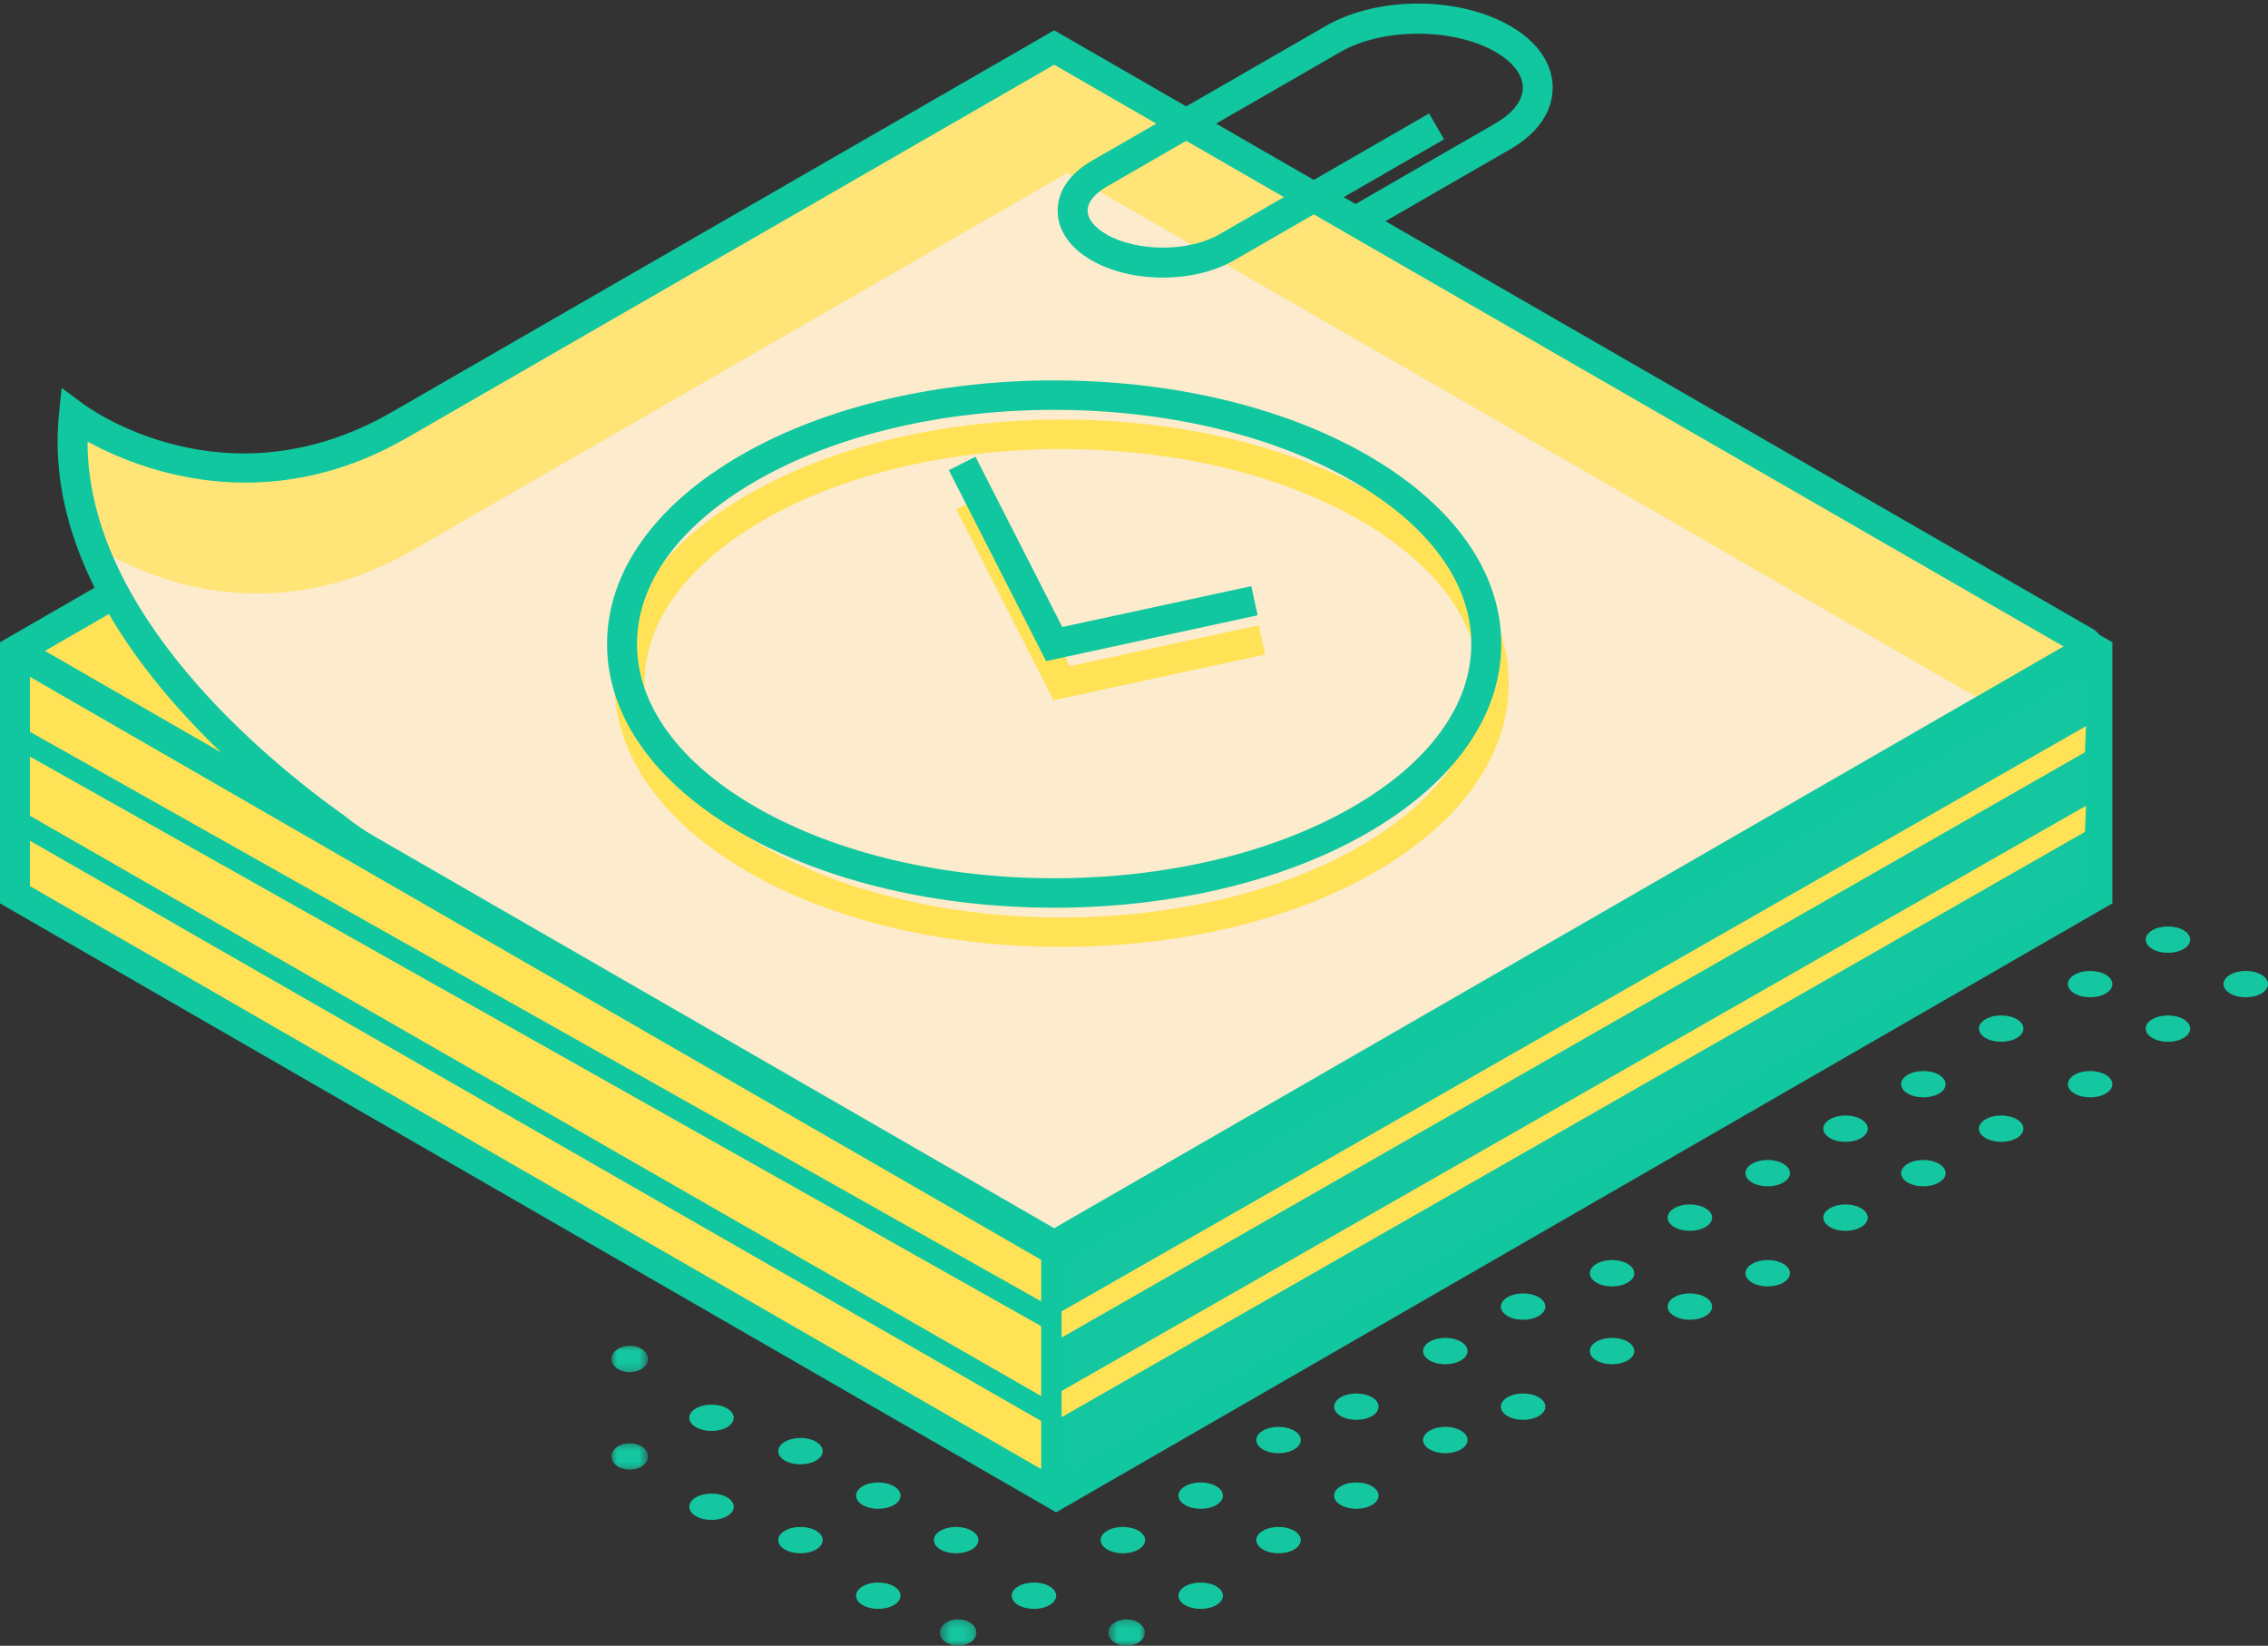 <?xml version="1.0" encoding="UTF-8"?>
<svg width="204px" height="148px" viewBox="0 0 204 148" version="1.1" xmlns="http://www.w3.org/2000/svg" xmlns:xlink="http://www.w3.org/1999/xlink">
    <rect x="0" y="0" width="204" height="148" fill="#333333" stroke="none"/>
    <title>step3</title>
    <defs>
        <polygon id="path-1" points="0 0.48 3.286 0.48 3.286 3.48 0 3.48"></polygon>
        <polygon id="path-3" points="0 0.711 3.286 0.711 3.286 3.711 0 3.711"></polygon>
        <polygon id="path-5" points="0.686 0.315 3.972 0.315 3.972 3 0.686 3"></polygon>
        <polygon id="path-7" points="0.538 0.315 3.823 0.315 3.823 3 0.538 3"></polygon>
        <polygon id="path-9" points="0.397 0.52 4.2 0.52 4.2 3.206 0.397 3.206"></polygon>
    </defs>
    <g id="Symbols" stroke="none" stroke-width="1" fill="none" fill-rule="evenodd">
        <g id="flow" transform="translate(-751, -171)">
            <g id="step3" transform="translate(751, 171)">
                <g id="Group-88" transform="translate(55, 79)">
                    <path d="M10.413,55.661 C11.196,56.123 11.196,56.877 10.413,57.339 C9.633,57.8 8.368,57.8 7.585,57.339 C6.805,56.877 6.805,56.123 7.585,55.661 C8.368,55.2 9.633,55.2 10.413,55.661" id="Fill-1" fill="#14C7A1"></path>
                    <path d="M18.413,50.661 C19.196,51.123 19.196,51.877 18.413,52.339 C17.633,52.8 16.368,52.8 15.585,52.339 C14.805,51.877 14.805,51.123 15.585,50.661 C16.368,50.2 17.633,50.2 18.413,50.661" id="Fill-3" fill="#14C7A1"></path>
                    <g id="Group-7" transform="translate(0, 50)">
                        <mask id="mask-2" fill="white">
                            <use xlink:href="#path-1"></use>
                        </mask>
                        <g id="Clip-6"></g>
                        <path d="M2.806,1.141 C3.447,1.603 3.447,2.356 2.803,2.818 C2.163,3.28 1.123,3.28 0.48,2.818 C-0.161,2.356 -0.161,1.603 0.48,1.141 C1.123,0.679 2.163,0.679 2.806,1.141" id="Fill-5" fill="#14C7A1" mask="url(#mask-2)"></path>
                    </g>
                    <path d="M10.413,47.661 C11.196,48.123 11.196,48.877 10.413,49.339 C9.633,49.8 8.368,49.8 7.585,49.339 C6.805,48.877 6.805,48.123 7.585,47.661 C8.368,47.2 9.633,47.2 10.413,47.661" id="Fill-8" fill="#14C7A1"></path>
                    <g id="Group-12" transform="translate(0, 41)">
                        <mask id="mask-4" fill="white">
                            <use xlink:href="#path-3"></use>
                        </mask>
                        <g id="Clip-11"></g>
                        <path d="M2.806,1.372 C3.447,1.834 3.447,2.587 2.806,3.049 C2.163,3.511 1.123,3.511 0.48,3.049 C-0.161,2.587 -0.161,1.834 0.48,1.372 C1.123,0.91 2.163,0.91 2.806,1.372" id="Fill-10" fill="#14C7A1" mask="url(#mask-4)"></path>
                    </g>
                    <g id="Group-15" transform="translate(44, 66)">
                        <mask id="mask-6" fill="white">
                            <use xlink:href="#path-5"></use>
                        </mask>
                        <g id="Clip-14"></g>
                        <path d="M3.49,0.977 C4.133,1.438 4.133,2.188 3.49,2.654 C2.849,3.115 1.81,3.115 1.167,2.654 C0.526,2.188 0.526,1.438 1.167,0.977 C1.81,0.514 2.849,0.514 3.49,0.977" id="Fill-13" fill="#14C7A1" mask="url(#mask-6)"></path>
                    </g>
                    <path d="M54.413,63.661 C55.196,64.124 55.196,64.874 54.413,65.338 C53.633,65.8 52.368,65.8 51.585,65.338 C50.805,64.874 50.805,64.124 51.585,63.661 C52.368,63.2 53.633,63.2 54.413,63.661" id="Fill-16" fill="#14C7A1"></path>
                    <path d="M61.413,58.661 C62.196,59.123 62.196,59.873 61.413,60.339 C60.633,60.8 59.368,60.8 58.585,60.339 C57.805,59.873 57.805,59.123 58.585,58.661 C59.368,58.2 60.633,58.2 61.413,58.661" id="Fill-18" fill="#14C7A1"></path>
                    <path d="M68.413,54.661 C69.196,55.123 69.196,55.877 68.413,56.339 C67.63,56.8 66.368,56.8 65.585,56.339 C64.805,55.877 64.805,55.123 65.585,54.661 C66.368,54.2 67.63,54.2 68.413,54.661" id="Fill-20" fill="#14C7A1"></path>
                    <path d="M76.413,49.661 C77.196,50.123 77.196,50.877 76.413,51.339 C75.63,51.8 74.368,51.8 73.585,51.339 C72.805,50.877 72.805,50.123 73.585,49.661 C74.368,49.2 75.63,49.2 76.413,49.661" id="Fill-22" fill="#14C7A1"></path>
                    <path d="M83.413,46.661 C84.196,47.123 84.196,47.877 83.413,48.339 C82.63,48.8 81.365,48.8 80.585,48.339 C79.805,47.877 79.805,47.123 80.585,46.661 C81.365,46.2 82.63,46.2 83.413,46.661" id="Fill-24" fill="#14C7A1"></path>
                    <path d="M91.413,41.661 C92.196,42.123 92.196,42.877 91.413,43.339 C90.63,43.8 89.365,43.8 88.585,43.339 C87.805,42.877 87.805,42.123 88.585,41.661 C89.365,41.2 90.63,41.2 91.413,41.661" id="Fill-26" fill="#14C7A1"></path>
                    <path d="M98.413,37.661 C99.196,38.127 99.196,38.877 98.413,39.339 C97.63,39.8 96.365,39.8 95.585,39.339 C94.805,38.877 94.805,38.127 95.585,37.661 C96.365,37.2 97.63,37.2 98.413,37.661" id="Fill-28" fill="#14C7A1"></path>
                    <path d="M105.413,34.663 C106.196,35.125 106.196,35.875 105.413,36.34 C104.63,36.802 103.365,36.802 102.583,36.34 C101.806,35.875 101.806,35.125 102.583,34.663 C103.365,34.198 104.63,34.198 105.413,34.663" id="Fill-30" fill="#14C7A1"></path>
                    <path d="M112.415,29.663 C113.195,30.125 113.195,30.875 112.415,31.34 C111.632,31.802 110.366,31.802 109.583,31.34 C108.806,30.875 108.806,30.125 109.583,29.663 C110.366,29.198 111.632,29.198 112.415,29.663" id="Fill-32" fill="#14C7A1"></path>
                    <path d="M119.415,25.662 C120.195,26.123 120.195,26.873 119.415,27.338 C118.632,27.8 117.366,27.8 116.583,27.338 C115.806,26.873 115.806,26.123 116.583,25.662 C117.366,25.2 118.632,25.2 119.415,25.662" id="Fill-34" fill="#14C7A1"></path>
                    <path d="M126.415,21.662 C127.195,22.123 127.195,22.873 126.415,23.338 C125.632,23.8 124.368,23.8 123.585,23.338 C122.805,22.873 122.805,22.123 123.585,21.662 C124.368,21.2 125.632,21.2 126.415,21.662" id="Fill-36" fill="#14C7A1"></path>
                    <path d="M134.413,17.662 C135.196,18.123 135.196,18.877 134.413,19.338 C133.633,19.8 132.368,19.8 131.585,19.338 C130.805,18.877 130.805,18.123 131.585,17.662 C132.368,17.2 133.633,17.2 134.413,17.662" id="Fill-38" fill="#14C7A1"></path>
                    <path d="M141.413,12.662 C142.196,13.123 142.196,13.877 141.413,14.338 C140.633,14.8 139.368,14.8 138.585,14.338 C137.805,13.877 137.805,13.123 138.585,12.662 C139.368,12.2 140.633,12.2 141.413,12.662" id="Fill-40" fill="#14C7A1"></path>
                    <g id="Group-44" transform="translate(29, 66)">
                        <mask id="mask-8" fill="white">
                            <use xlink:href="#path-7"></use>
                        </mask>
                        <g id="Clip-43"></g>
                        <path d="M3.342,0.977 C3.983,1.438 3.983,2.188 3.342,2.654 C2.699,3.115 1.66,3.115 1.017,2.654 C0.378,2.188 0.378,1.438 1.017,0.977 C1.66,0.514 2.699,0.514 3.342,0.977" id="Fill-42" fill="#14C7A1" mask="url(#mask-8)"></path>
                    </g>
                    <path d="M39.415,63.661 C40.195,64.124 40.195,64.874 39.415,65.338 C38.632,65.8 37.368,65.8 36.585,65.338 C35.805,64.874 35.805,64.124 36.585,63.661 C37.368,63.2 38.632,63.2 39.415,63.661" id="Fill-45" fill="#14C7A1"></path>
                    <path d="M47.413,58.661 C48.196,59.123 48.196,59.873 47.413,60.339 C46.633,60.8 45.368,60.8 44.585,60.339 C43.805,59.873 43.805,59.123 44.585,58.661 C45.368,58.2 46.633,58.2 47.413,58.661" id="Fill-47" fill="#14C7A1"></path>
                    <path d="M54.413,54.661 C55.196,55.123 55.196,55.877 54.413,56.339 C53.633,56.8 52.368,56.8 51.585,56.339 C50.805,55.877 50.805,55.123 51.585,54.661 C52.368,54.2 53.633,54.2 54.413,54.661" id="Fill-49" fill="#14C7A1"></path>
                    <path d="M61.413,49.661 C62.196,50.123 62.196,50.877 61.413,51.339 C60.633,51.8 59.368,51.8 58.585,51.339 C57.805,50.877 57.805,50.123 58.585,49.661 C59.368,49.2 60.633,49.2 61.413,49.661" id="Fill-51" fill="#14C7A1"></path>
                    <path d="M68.413,46.661 C69.196,47.123 69.196,47.877 68.413,48.339 C67.63,48.8 66.368,48.8 65.585,48.339 C64.805,47.877 64.805,47.123 65.585,46.661 C66.368,46.2 67.63,46.2 68.413,46.661" id="Fill-53" fill="#14C7A1"></path>
                    <path d="M76.413,41.661 C77.196,42.123 77.196,42.877 76.413,43.339 C75.63,43.8 74.368,43.8 73.585,43.339 C72.805,42.877 72.805,42.123 73.585,41.661 C74.368,41.2 75.63,41.2 76.413,41.661" id="Fill-55" fill="#14C7A1"></path>
                    <path d="M83.413,37.661 C84.196,38.127 84.196,38.877 83.413,39.339 C82.63,39.8 81.365,39.8 80.585,39.339 C79.805,38.877 79.805,38.127 80.585,37.661 C81.365,37.2 82.63,37.2 83.413,37.661" id="Fill-57" fill="#14C7A1"></path>
                    <path d="M91.413,34.663 C92.196,35.125 92.196,35.875 91.413,36.34 C90.63,36.802 89.365,36.802 88.585,36.34 C87.805,35.875 87.805,35.125 88.585,34.663 C89.365,34.198 90.63,34.198 91.413,34.663" id="Fill-59" fill="#14C7A1"></path>
                    <path d="M98.413,29.663 C99.196,30.125 99.196,30.875 98.413,31.34 C97.63,31.802 96.365,31.802 95.585,31.34 C94.805,30.875 94.805,30.125 95.585,29.663 C96.365,29.198 97.63,29.198 98.413,29.663" id="Fill-61" fill="#14C7A1"></path>
                    <path d="M105.413,25.662 C106.196,26.123 106.196,26.873 105.413,27.338 C104.63,27.8 103.365,27.8 102.583,27.338 C101.806,26.873 101.806,26.123 102.583,25.662 C103.365,25.2 104.63,25.2 105.413,25.662" id="Fill-63" fill="#14C7A1"></path>
                    <path d="M112.415,21.662 C113.195,22.123 113.195,22.873 112.415,23.338 C111.632,23.8 110.366,23.8 109.583,23.338 C108.806,22.873 108.806,22.123 109.583,21.662 C110.366,21.2 111.632,21.2 112.415,21.662" id="Fill-65" fill="#14C7A1"></path>
                    <path d="M119.415,17.662 C120.195,18.123 120.195,18.877 119.415,19.338 C118.632,19.8 117.366,19.8 116.583,19.338 C115.806,18.877 115.806,18.123 116.583,17.662 C117.366,17.2 118.632,17.2 119.415,17.662" id="Fill-67" fill="#14C7A1"></path>
                    <path d="M126.415,12.662 C127.195,13.123 127.195,13.877 126.415,14.338 C125.632,14.8 124.366,14.8 123.583,14.338 C122.806,13.877 122.806,13.123 123.583,12.662 C124.366,12.2 125.632,12.2 126.415,12.662" id="Fill-69" fill="#14C7A1"></path>
                    <path d="M134.415,8.662 C135.195,9.123 135.195,9.877 134.415,10.338 C133.632,10.8 132.368,10.8 131.585,10.338 C130.805,9.877 130.805,9.123 131.585,8.662 C132.368,8.2 133.632,8.2 134.415,8.662" id="Fill-71" fill="#14C7A1"></path>
                    <path d="M25.413,63.661 C26.196,64.124 26.196,64.874 25.413,65.338 C24.63,65.8 23.365,65.8 22.583,65.338 C21.806,64.874 21.806,64.124 22.583,63.661 C23.365,63.2 24.63,63.2 25.413,63.661" id="Fill-73" fill="#14C7A1"></path>
                    <path d="M32.415,58.661 C33.195,59.123 33.195,59.873 32.415,60.339 C31.632,60.8 30.366,60.8 29.583,60.339 C28.806,59.873 28.806,59.123 29.583,58.661 C30.366,58.2 31.632,58.2 32.415,58.661" id="Fill-75" fill="#14C7A1"></path>
                    <path d="M18.413,58.661 C19.196,59.123 19.196,59.873 18.413,60.339 C17.63,60.8 16.365,60.8 15.585,60.339 C14.805,59.873 14.805,59.123 15.585,58.661 C16.365,58.2 17.63,58.2 18.413,58.661" id="Fill-77" fill="#14C7A1"></path>
                    <path d="M25.413,54.661 C26.196,55.123 26.196,55.877 25.413,56.339 C24.63,56.8 23.365,56.8 22.583,56.339 C21.806,55.877 21.806,55.123 22.583,54.661 C23.365,54.2 24.63,54.2 25.413,54.661" id="Fill-79" fill="#14C7A1"></path>
                    <path d="M145.586,8.662 C146.366,8.2 147.63,8.197 148.413,8.659 C149.193,9.121 149.196,9.871 148.419,10.336 C147.636,10.801 146.374,10.801 145.589,10.339 C144.806,9.877 144.803,9.127 145.586,8.662" id="Fill-81" fill="#14C7A1"></path>
                    <path d="M138.586,4.662 C139.366,4.2 140.63,4.197 141.413,4.659 C142.193,5.121 142.196,5.871 141.419,6.336 C140.639,6.801 139.374,6.801 138.589,6.339 C137.806,5.877 137.803,5.127 138.586,4.662" id="Fill-83" fill="#14C7A1"></path>
                    <g id="Group-87" transform="translate(145, 0)">
                        <mask id="mask-10" fill="white">
                            <use xlink:href="#path-9"></use>
                        </mask>
                        <g id="Clip-86"></g>
                    </g>
                </g>
                <g id="Group-30">
                    <polygon id="Fill-1" fill="#FFE256" points="1 58 94.502 112 188 58 94.502 4"></polygon>
                    <polygon id="Fill-2" fill="#FFE256" points="2 79.957 95 134 95 112.047 2 58"></polygon>
                    <polygon id="Fill-3" fill="#14C7A1" points="95 112.047 95 134 188 79.957 188 58"></polygon>
                    <path d="M1.348,56.979 L0,57.757 L0,59.312 L0,81.239 L93.652,135.222 L94.996,136 L96.344,135.222 L189.324,81.63 L190,81.239 L190,57.757 L188.652,56.979 L95,3 L1.348,56.979 Z M4.045,58.534 L95,6.101 L185.955,58.53 L143.593,82.949 L95,110.963 L4.045,58.534 Z M96.344,113.296 L187.303,60.863 L187.303,79.684 L96.344,132.112 L96.344,113.296 Z M2.692,79.684 L2.692,60.867 L93.652,113.296 L93.652,132.112 L2.692,79.684 Z" id="Fill-4" fill="#11C7A0"></path>
                    <g id="Group-29">
                        <path d="M94.821,4.273 L35.926,38.21 L35.922,38.21 C19.975,47.401 6.641,37.377 6.641,37.377 C4.922,54.538 22.778,69.159 30.245,74.484 C31.089,75.158 31.986,75.792 32.963,76.359 L94.821,112.003 L188.295,58.138 L94.821,4.273 Z" id="Fill-5" fill="#FFE478"></path>
                        <path d="M33.461,76.358 L95.319,112.002 L179.341,63.585 L95.994,15.555 L37.095,49.492 C23.885,57.104 12.491,51.54 8.96,49.403 C13.54,61.129 25.102,70.462 30.743,74.483 C31.587,75.156 32.48,75.795 33.461,76.358" id="Fill-7" fill="#FCEBCC"></path>
                        <path d="M7.871,39.707 C7.866,55.157 23.883,68.306 31.026,73.391 C31.963,74.136 32.798,74.713 33.638,75.191 L94.82,110.45 L185.607,58.136 L94.82,5.823 L36.596,39.375 C23.746,46.778 12.366,42.172 7.871,39.707 L7.871,39.707 Z M94.82,113.549 L32.292,77.519 C31.337,76.969 30.391,76.322 29.405,75.533 C21.605,69.978 3.518,55.037 5.303,37.242 L5.543,34.879 L7.449,36.298 C7.968,36.688 20.299,45.665 35.255,37.051 L94.82,2.724 L188.228,56.549 C189.454,57.254 189.454,59.019 188.228,59.728 L94.82,113.549 Z" id="Fill-9" fill="#11C7A0"></path>
                        <path d="M104.592,24.964 C102.286,24.964 99.981,24.445 98.182,23.412 C96.214,22.277 95.13,20.69 95.135,18.939 C95.135,17.192 96.219,15.605 98.182,14.474 L119.259,2.331 C123.909,-0.351 131.194,-0.346 135.831,2.331 C138.301,3.75 139.66,5.723 139.66,7.882 C139.66,10.037 138.301,12.009 135.831,13.428 L122.377,21.182 L121.031,18.863 L134.485,11.109 C136.089,10.187 136.973,9.039 136.973,7.882 C136.973,6.725 136.089,5.577 134.485,4.654 C130.728,2.491 124.367,2.487 120.6,4.654 L99.528,16.797 C98.444,17.422 97.827,18.203 97.827,18.939 C97.822,19.679 98.444,20.459 99.528,21.084 C102.277,22.663 106.915,22.663 109.66,21.084 L128.542,10.205 L129.888,12.528 L111.001,23.412 C109.207,24.445 106.901,24.964 104.592,24.964" id="Fill-11" fill="#11C7A0"></path>
                        <polygon id="Fill-13" fill="#11C7A0" points="94.157 119.544 0.683 66.907 2.006 65.422 95.481 118.059"></polygon>
                        <polygon id="Fill-15" fill="#11C7A0" points="94.149 128.075 0.674 74.45 2.016 72.973 95.49 126.599"></polygon>
                        <polygon id="Fill-17" fill="#FFE256" points="95.487 120.286 95.487 117.932 187.633 65.3 187.535 67.649"></polygon>
                        <polygon id="Fill-19" fill="#FFE256" points="95.487 127.445 95.487 125.091 187.633 72.459 187.535 74.808"></polygon>
                        <path d="M95.491,40.38 C85.777,40.38 76.067,42.508 68.676,46.769 C61.769,50.75 57.966,55.959 57.966,61.443 C57.966,66.927 61.769,72.141 68.676,76.122 C83.463,84.634 107.515,84.634 122.302,76.122 C129.209,72.141 133.012,66.927 133.012,61.443 C133.012,55.959 129.209,50.75 122.302,46.769 C114.911,42.508 105.197,40.38 95.491,40.38 M95.491,85.153 C85.293,85.157 75.094,82.918 67.334,78.441 C59.556,73.963 55.275,67.925 55.275,61.443 C55.275,54.962 59.556,48.923 67.334,44.446 C82.854,35.495 108.124,35.495 123.644,44.446 C131.421,48.923 135.703,54.962 135.703,61.443 C135.703,67.925 131.421,73.963 123.644,78.441 C115.884,82.914 105.685,85.153 95.491,85.153" id="Fill-21" fill="#FFE256"></path>
                        <polygon id="Fill-23" fill="#FFE256" points="94.76 62.974 86.014 45.808 88.409 44.593 96.217 59.91 113.221 56.235 113.789 58.855"></polygon>
                        <path d="M94.821,36.856 C85.111,36.856 75.401,38.984 68.01,43.245 C61.103,47.226 57.296,52.435 57.296,57.915 C57.296,63.403 61.103,68.617 68.01,72.593 C82.792,81.11 106.845,81.11 121.632,72.593 C128.539,68.617 132.341,63.403 132.341,57.915 C132.341,52.435 128.539,47.226 121.632,43.245 C114.241,38.984 104.531,36.856 94.821,36.856 M94.821,81.629 C84.622,81.633 74.428,79.394 66.664,74.917 C58.891,70.439 54.604,64.401 54.604,57.915 C54.604,51.438 58.891,45.399 66.664,40.922 C82.188,31.971 107.453,31.971 122.978,40.922 C130.751,45.399 135.033,51.438 135.033,57.915 C135.033,64.401 130.751,70.439 122.978,74.917 C115.218,79.39 105.015,81.629 94.821,81.629" id="Fill-25" fill="#11C7A0"></path>
                        <polygon id="Fill-27" fill="#11C7A0" points="94.092 59.45 85.346 42.284 87.741 41.069 95.549 56.386 112.553 52.711 113.121 55.331"></polygon>
                    </g>
                </g>
            </g>
        </g>
    </g>
</svg>